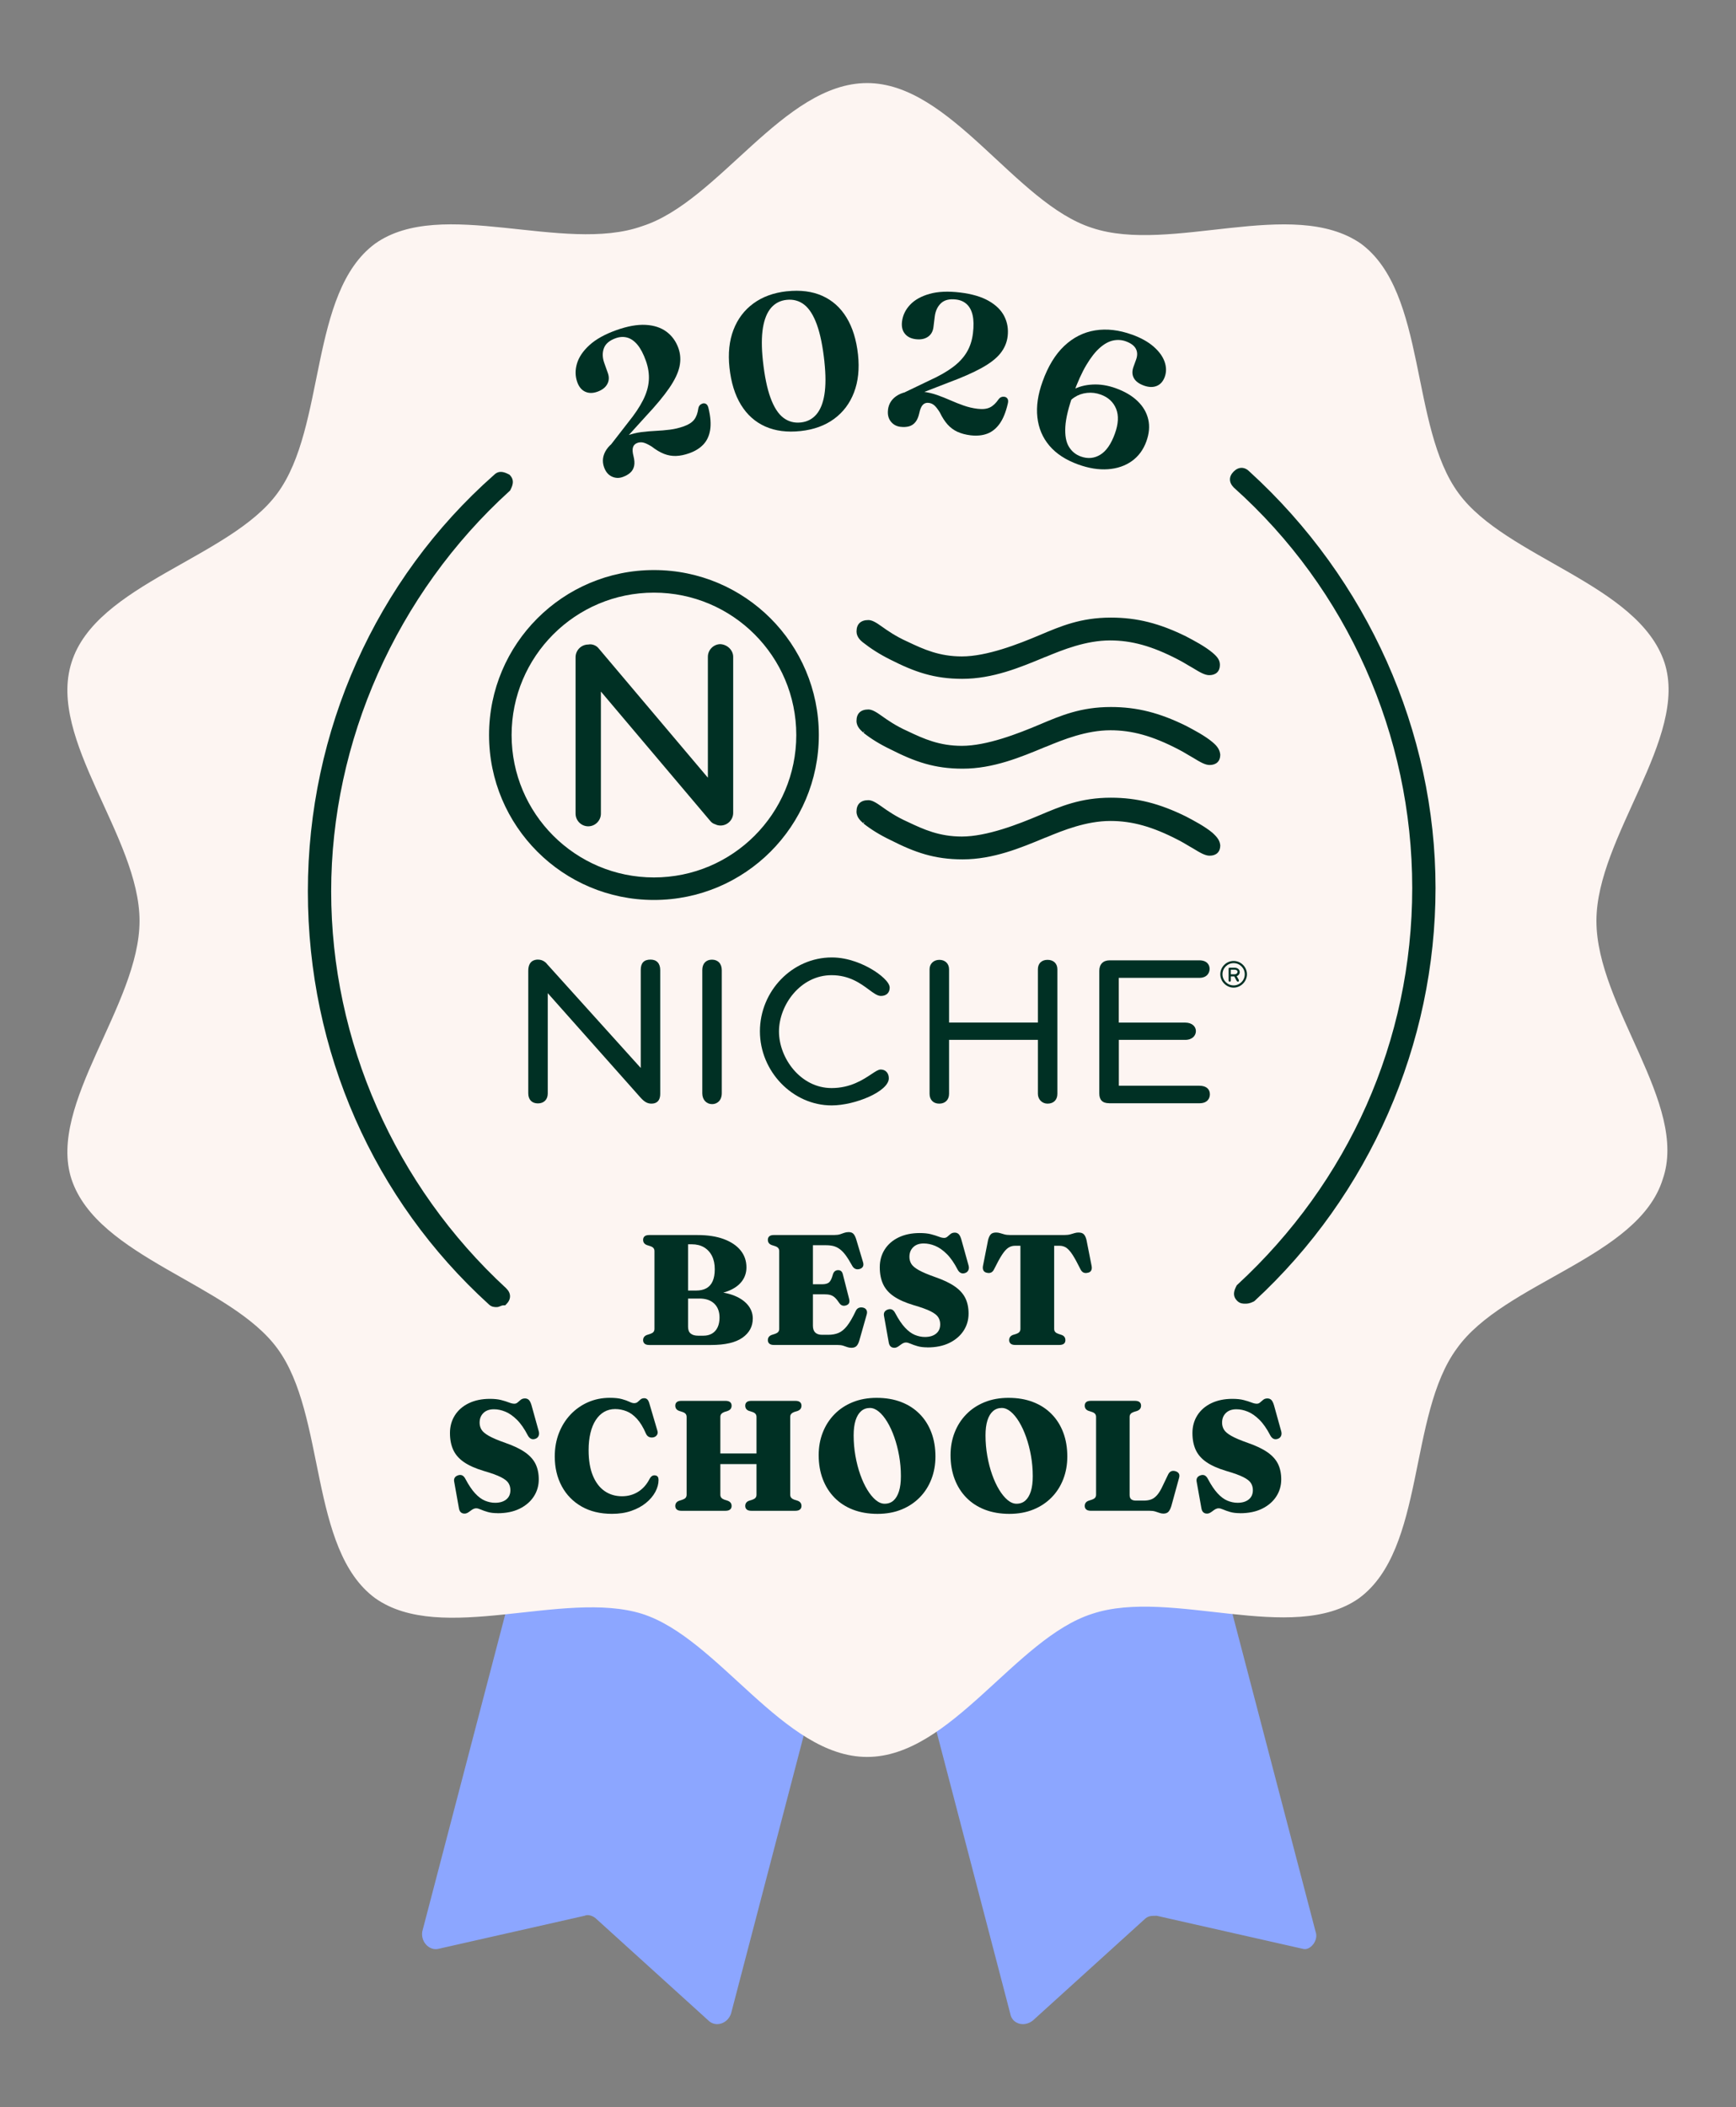 <?xml version="1.0" encoding="UTF-8"?><svg id="_2022" xmlns="http://www.w3.org/2000/svg" viewBox="0 0 572 694"><rect x="0" y="0" width="572" height="694" fill="#808080" stroke="none"/><defs><style>.cls-1{fill:#8ca6ff;}.cls-2{fill:#003024;}.cls-3{fill:#fdf5f2;}</style></defs><g id="Ribbons_royal"><path class="cls-1" d="M433.46,636.14l-77.03-294.34c-.57-2.3-2.87-4.02-5.17-3.45l-64.96,16.67-64.96-16.67c-2.3-.57-4.6.57-5.17,3.45l-77.03,294.34c-.57,3.45,2.3,6.32,5.17,5.75l48.29-10.92c1.15-.57,2.87,0,4.02,1.15l36.79,33.34c2.3,2.3,6.32,1.15,7.47-2.3l45.99-175.91,45.99,175.91c.57,3.45,4.6,4.6,7.47,2.3l36.79-33.34c1.15-1.15,2.3-1.15,4.02-1.15l48.29,10.92c2.3.57,5.17-2.87,4.02-5.75Z"/></g><g id="Salt_Shape_Sm"><path class="cls-3" d="M526.01,303.29c0-27.59,30.47-60.36,22.42-85.08-8.62-25.87-52.31-34.49-67.84-55.76-16.1-21.85-10.35-66.11-32.19-82.21-22.42-15.52-62.66,3.45-88.53-5.17-25.29-8.05-46.56-47.71-74.16-47.71s-48.86,39.09-74.16,47.14c-25.87,9.2-66.11-9.77-87.96,5.75-21.85,16.1-16.1,60.36-32.19,82.21-15.52,21.27-59.79,29.89-67.84,55.76-8.05,25.29,22.42,57.49,22.42,85.08s-30.47,60.36-22.42,85.08c8.62,25.87,52.31,34.49,67.84,55.76,16.1,21.85,10.35,66.11,32.19,82.21,21.85,15.52,62.09-2.87,87.96,5.17,25.29,8.05,46.56,47.14,74.16,47.14s48.86-39.09,74.16-47.14c25.87-8.62,66.11,10.35,87.96-5.17,21.85-16.1,16.1-60.36,32.19-82.21,15.52-21.85,59.79-29.89,67.84-55.76,8.62-24.72-21.85-56.91-21.85-85.08Z"/></g><path class="cls-2" d="M248.03,434.31c0,2.57-1.13,4.66-3.38,6.26-2.26,1.6-5.71,2.41-10.36,2.41h-20.35c-.7,0-1.21-.14-1.54-.43-.33-.28-.5-.67-.5-1.15,0-.84.43-1.42,1.28-1.73l1.12-.36c.45-.16.79-.36,1.01-.62s.33-.6.33-1.04v-25.58c0-.41-.11-.75-.33-1.01s-.55-.47-1.01-.62l-1.12-.36c-.85-.31-1.28-.89-1.28-1.73,0-.5.17-.89.5-1.17.33-.28.84-.41,1.54-.41h15.91c3.36,0,6.25.45,8.65,1.34,2.4.9,4.25,2.14,5.53,3.73s1.92,3.45,1.92,5.59c0,1.74-.52,3.29-1.55,4.63-1.04,1.35-2.55,2.4-4.53,3.17-1.99.77-4.4,1.15-7.24,1.15l1.25-1.01c2.82,0,5.29.38,7.42,1.12,2.12.75,3.78,1.8,4.96,3.14,1.18,1.35,1.78,2.91,1.78,4.68ZM230.45,427.69h-6.74v-2.64h5.64c1.36,0,2.5-.25,3.41-.76.92-.51,1.6-1.29,2.06-2.33.46-1.04.69-2.35.69-3.92,0-1.69-.3-3.15-.91-4.37-.61-1.22-1.48-2.17-2.61-2.85-1.13-.67-2.5-1.01-4.1-1.01h-1.18v27.19c0,1,.29,1.74.86,2.21.57.47,1.39.71,2.46.71h1.72c1.12,0,2.07-.24,2.87-.71.8-.47,1.41-1.16,1.83-2.06s.63-1.97.63-3.21c0-1.95-.58-3.48-1.74-4.59s-2.79-1.67-4.9-1.67Z"/><path class="cls-2" d="M253,408.34c0-.5.17-.89.5-1.17.33-.28.84-.41,1.54-.41h19.86c.75,0,1.37-.08,1.86-.23.49-.16.95-.31,1.38-.48.44-.16.93-.25,1.49-.25.7,0,1.23.2,1.59.59s.68,1.04.94,1.94l2.2,7.35c.17.55.17,1.02,0,1.4-.17.38-.51.66-.99.83-.58.19-1.09.19-1.54-.01s-.82-.57-1.1-1.13c-.75-1.36-1.45-2.48-2.09-3.35s-1.3-1.55-1.96-2.03c-.66-.48-1.35-.81-2.08-1-.72-.18-1.54-.27-2.44-.27h-4.31v26.52c0,1,.26,1.75.77,2.24.51.49,1.26.74,2.23.74h2.06c1.27,0,2.39-.2,3.37-.61s1.91-1.17,2.8-2.29c.89-1.12,1.85-2.76,2.87-4.92.23-.5.54-.84.94-1.02.4-.18.85-.23,1.36-.14.56.1.96.36,1.21.76.25.41.29.91.12,1.51l-2.4,8.46c-.24.86-.55,1.5-.93,1.91-.38.41-.95.62-1.71.62-.5,0-.96-.08-1.37-.23-.41-.16-.87-.31-1.37-.47s-1.13-.23-1.88-.23h-20.88c-.7,0-1.21-.14-1.54-.43-.33-.28-.5-.67-.5-1.15,0-.84.43-1.42,1.28-1.73l1.12-.36c.45-.16.79-.36,1.01-.62s.33-.6.33-1.01v-25.61c0-.41-.11-.75-.33-1.01s-.55-.47-1.01-.62l-1.12-.36c-.85-.31-1.28-.89-1.28-1.73ZM263.68,422.98h7.19c1.08,0,1.86-.22,2.33-.65.47-.43.87-1.26,1.2-2.48.14-.53.36-.92.67-1.16s.66-.36,1.06-.36c.84-.02,1.37.45,1.59,1.4l2.06,8.07c.14.59.13,1.05-.03,1.38-.16.34-.46.58-.92.74s-.87.18-1.25.07-.71-.37-.99-.76c-.54-.81-1.04-1.43-1.49-1.85-.45-.42-.96-.71-1.51-.87-.56-.16-1.27-.23-2.14-.23h-7.76v-3.29Z"/><path class="cls-2" d="M305.57,443.76c-1.27,0-2.36-.13-3.28-.4-.91-.27-1.67-.53-2.27-.8-.6-.27-1.09-.4-1.48-.4s-.73.09-1.04.26c-.31.17-.62.38-.92.61-.3.23-.6.44-.9.61-.3.17-.64.26-1.01.26-.49,0-.89-.14-1.21-.43s-.54-.75-.64-1.41l-1.57-8.79c-.07-.47,0-.87.21-1.2.21-.34.56-.59,1.04-.76.54-.19,1.01-.18,1.42.01.41.2.76.59,1.06,1.18,1.08,2.04,2.15,3.62,3.21,4.76,1.06,1.14,2.14,1.94,3.23,2.39s2.2.69,3.33.69c1.53,0,2.76-.36,3.67-1.09.91-.72,1.37-1.75,1.37-3.08,0-.86-.21-1.63-.64-2.32s-1.27-1.34-2.52-1.97c-1.25-.63-3.13-1.31-5.62-2.03-2.7-.81-4.86-1.77-6.49-2.88s-2.81-2.45-3.54-4.02c-.73-1.57-1.1-3.43-1.1-5.59s.54-4.13,1.62-5.83c1.08-1.7,2.61-3.03,4.58-3.98s4.3-1.44,6.96-1.44c1.46,0,2.7.13,3.71.39,1.01.26,1.86.53,2.56.8.7.28,1.29.41,1.78.41.42,0,.78-.14,1.1-.43.31-.28.65-.57,1.02-.87.37-.29.83-.44,1.38-.44.5,0,.93.16,1.27.48s.64.92.9,1.8l2.38,8.56c.16.59.13,1.1-.08,1.55-.21.45-.57.76-1.1.93-.52.17-.99.16-1.4-.05s-.74-.56-1.01-1.06c-1.13-2.19-2.33-3.92-3.59-5.17s-2.54-2.15-3.83-2.68c-1.29-.53-2.54-.79-3.76-.79-1.48,0-2.64.41-3.47,1.23-.84.82-1.25,1.88-1.25,3.2,0,.81.2,1.56.6,2.25.4.69,1.21,1.38,2.44,2.08,1.23.7,3.05,1.47,5.47,2.32,2.68.93,4.82,1.95,6.43,3.07s2.76,2.39,3.48,3.84c.71,1.45,1.07,3.15,1.07,5.1,0,2.07-.54,3.95-1.63,5.63-1.09,1.68-2.64,3.02-4.66,4.02-2.02,1-4.45,1.5-7.29,1.5Z"/><path class="cls-2" d="M332.85,406.76h17.9c.75,0,1.38-.07,1.91-.22.52-.15.99-.28,1.41-.41.42-.13.84-.19,1.28-.19.77,0,1.34.18,1.72.54.38.36.69.98.91,1.86l1.7,8.61c.12.62.07,1.13-.16,1.53-.23.4-.62.64-1.18.72-.51.12-.95.09-1.35-.09-.39-.18-.72-.54-.98-1.07-1.01-2.05-1.88-3.63-2.6-4.75-.72-1.11-1.41-1.89-2.06-2.33-.65-.44-1.4-.66-2.23-.66h-1.78v27.37c0,.41.11.75.34,1.01s.56.46.99.62l1.12.36c.84.31,1.25.89,1.25,1.73,0,1.05-.68,1.58-2.04,1.58h-14.45c-.7,0-1.21-.14-1.54-.43-.33-.28-.5-.67-.5-1.15,0-.84.42-1.42,1.25-1.73l1.15-.36c.44-.16.76-.36.98-.62s.33-.6.33-1.01v-27.37h-1.78c-.82,0-1.56.22-2.22.66-.66.44-1.35,1.22-2.08,2.33-.72,1.11-1.59,2.7-2.6,4.75-.26.54-.59.89-.98,1.07-.39.18-.84.21-1.35.09-.54-.09-.92-.33-1.15-.72-.23-.4-.29-.91-.18-1.53l1.7-8.61c.24-.88.55-1.5.93-1.86.37-.36.95-.54,1.71-.54.43,0,.86.06,1.28.19.42.13.89.27,1.41.41.52.15,1.16.22,1.91.22Z"/><path class="cls-2" d="M163.95,498.37c-1.27,0-2.36-.13-3.28-.4-.91-.27-1.67-.53-2.27-.8-.6-.27-1.09-.4-1.48-.4s-.73.09-1.04.26c-.31.17-.62.38-.92.61-.3.23-.6.44-.9.61-.3.17-.64.26-1.01.26-.49,0-.89-.14-1.21-.43s-.54-.75-.64-1.41l-1.57-8.79c-.07-.47,0-.87.21-1.2.21-.34.56-.59,1.04-.76.54-.19,1.01-.18,1.42.01.41.2.76.59,1.06,1.18,1.08,2.04,2.15,3.62,3.21,4.76,1.06,1.14,2.14,1.94,3.23,2.39s2.2.69,3.33.69c1.53,0,2.76-.36,3.67-1.09.91-.72,1.37-1.75,1.37-3.08,0-.86-.21-1.63-.64-2.32s-1.27-1.34-2.52-1.97c-1.25-.63-3.13-1.31-5.62-2.03-2.7-.81-4.86-1.77-6.49-2.88s-2.81-2.45-3.54-4.02c-.73-1.57-1.1-3.43-1.1-5.59s.54-4.13,1.62-5.83c1.08-1.7,2.61-3.03,4.58-3.98s4.3-1.44,6.96-1.44c1.46,0,2.7.13,3.71.39,1.01.26,1.86.53,2.56.8.7.28,1.29.41,1.78.41.42,0,.78-.14,1.1-.43.31-.28.65-.57,1.02-.87.37-.29.83-.44,1.38-.44.5,0,.93.16,1.27.48s.64.92.9,1.8l2.38,8.56c.16.59.13,1.1-.08,1.55-.21.45-.57.76-1.1.93-.52.17-.99.16-1.4-.05s-.74-.56-1.01-1.06c-1.13-2.19-2.33-3.92-3.59-5.17s-2.54-2.15-3.83-2.68c-1.29-.53-2.54-.79-3.76-.79-1.48,0-2.64.41-3.47,1.23-.84.82-1.25,1.88-1.25,3.2,0,.81.2,1.56.6,2.25.4.69,1.21,1.38,2.44,2.08,1.23.7,3.05,1.47,5.47,2.32,2.68.93,4.82,1.95,6.43,3.07s2.76,2.39,3.48,3.84c.71,1.45,1.07,3.15,1.07,5.1,0,2.07-.54,3.95-1.63,5.63-1.09,1.68-2.64,3.02-4.66,4.02-2.02,1-4.45,1.5-7.29,1.5Z"/><path class="cls-2" d="M216.99,487.4c0,1.33-.36,2.65-1.07,3.97-.71,1.32-1.74,2.53-3.07,3.62-1.33,1.09-2.94,1.97-4.83,2.62-1.89.66-4.02.98-6.39.98-3.87,0-7.21-.81-10.02-2.42s-4.99-3.84-6.52-6.69c-1.53-2.85-2.3-6.11-2.3-9.8,0-2.78.46-5.34,1.37-7.68.91-2.34,2.19-4.39,3.84-6.13s3.57-3.09,5.77-4.05c2.2-.96,4.58-1.44,7.15-1.44,1.66,0,3,.14,4.02.43,1.03.28,1.85.58,2.46.88.61.3,1.12.45,1.54.45.49,0,.88-.14,1.19-.41.3-.28.61-.55.93-.82s.72-.4,1.23-.4c.38,0,.71.13.98.38s.49.68.67,1.28l2.69,9.13c.14.5.08.94-.18,1.33-.26.39-.64.64-1.12.76-.54.12-1.03.08-1.48-.12-.44-.2-.79-.57-1.03-1.12-.89-2.07-1.88-3.69-2.97-4.88s-2.23-2.01-3.44-2.48-2.45-.71-3.74-.71-2.55.31-3.62.93-1.99,1.52-2.76,2.7c-.77,1.18-1.35,2.61-1.75,4.28s-.6,3.54-.6,5.61c0,3.36.47,6.17,1.41,8.43.94,2.26,2.24,3.95,3.89,5.08,1.65,1.13,3.56,1.69,5.72,1.69,1.95,0,3.71-.49,5.28-1.46,1.57-.97,2.83-2.39,3.79-4.26.28-.5.57-.83.89-1s.66-.21,1.04-.14c.37.07.63.22.78.47.16.24.24.56.24.96Z"/><path class="cls-2" d="M237.35,492.29c0,.41.11.75.34,1.01s.55.46.97.62l1.12.36c.85.31,1.28.89,1.28,1.73,0,.48-.17.87-.5,1.15s-.84.43-1.54.43h-14.48c-.7,0-1.21-.14-1.54-.43-.33-.28-.5-.67-.5-1.15,0-.84.43-1.42,1.28-1.73l1.12-.36c.45-.16.79-.36,1.01-.62s.33-.6.33-1.01v-25.61c0-.41-.11-.75-.33-1.01s-.55-.47-1.01-.62l-1.12-.36c-.85-.31-1.28-.89-1.28-1.73,0-.5.17-.89.5-1.17.33-.28.84-.41,1.54-.41h14.48c.7,0,1.21.14,1.54.41.33.28.5.67.5,1.17,0,.84-.43,1.42-1.28,1.73l-1.12.36c-.42.16-.74.36-.97.62s-.34.59-.34,1.01v25.61ZM230.89,478.71h22.21v3.49h-22.21v-3.49ZM260.37,492.29c0,.41.11.75.34,1.01.23.26.55.46.97.62l1.15.36c.84.31,1.25.89,1.25,1.73,0,.48-.17.87-.5,1.15-.33.28-.85.43-1.54.43h-14.45c-.7,0-1.21-.14-1.54-.43-.33-.28-.5-.67-.5-1.15,0-.84.42-1.42,1.25-1.73l1.15-.36c.44-.16.76-.36.98-.62s.33-.6.33-1.01v-25.61c0-.41-.11-.75-.33-1.01s-.54-.47-.98-.62l-1.15-.36c-.84-.31-1.25-.89-1.25-1.73,0-.5.17-.89.5-1.17.33-.28.84-.41,1.54-.41h14.45c.7,0,1.21.14,1.54.41.33.28.5.67.5,1.17,0,.84-.42,1.42-1.25,1.73l-1.15.36c-.42.16-.74.36-.97.62-.23.26-.34.59-.34,1.01v25.61Z"/><path class="cls-2" d="M288.87,460.39c3,0,5.69.46,8.07,1.38,2.39.92,4.42,2.24,6.1,3.95,1.68,1.71,2.96,3.74,3.85,6.11.89,2.36,1.33,4.99,1.33,7.89,0,2.66-.44,5.13-1.32,7.42-.88,2.29-2.15,4.3-3.82,6.01s-3.67,3.05-6.02,4.01-5,1.44-7.94,1.44-5.66-.46-8.05-1.38c-2.39-.92-4.42-2.24-6.1-3.95-1.68-1.71-2.97-3.75-3.87-6.12-.9-2.37-1.35-5.01-1.35-7.9,0-2.66.44-5.13,1.33-7.41.89-2.29,2.16-4.29,3.83-6,1.66-1.72,3.67-3.05,6.02-4.01s4.99-1.44,7.92-1.44ZM296.84,486.21c0-2.31-.2-4.56-.59-6.75-.39-2.19-.92-4.23-1.59-6.13-.67-1.9-1.44-3.57-2.31-5.01-.87-1.44-1.79-2.56-2.77-3.38-.98-.81-1.96-1.22-2.95-1.22-1.13,0-2.1.35-2.9,1.05-.8.7-1.41,1.72-1.83,3.05-.42,1.34-.63,2.98-.63,4.93,0,2.31.2,4.57.59,6.77.39,2.2.92,4.25,1.59,6.14.67,1.9,1.44,3.56,2.31,4.99s1.79,2.56,2.77,3.38,1.96,1.23,2.95,1.23c1.17,0,2.14-.35,2.93-1.05.78-.7,1.38-1.72,1.8-3.05.42-1.34.63-2.99.63-4.95Z"/><path class="cls-2" d="M332.32,460.39c3,0,5.69.46,8.07,1.38,2.39.92,4.42,2.24,6.1,3.95,1.68,1.71,2.96,3.74,3.85,6.11.89,2.36,1.33,4.99,1.33,7.89,0,2.66-.44,5.13-1.32,7.42-.88,2.29-2.15,4.3-3.82,6.01s-3.67,3.05-6.02,4.01-5,1.44-7.94,1.44-5.66-.46-8.05-1.38c-2.39-.92-4.42-2.24-6.1-3.95-1.68-1.71-2.97-3.75-3.87-6.12-.9-2.37-1.35-5.01-1.35-7.9,0-2.66.44-5.13,1.33-7.41.89-2.29,2.16-4.29,3.83-6,1.66-1.72,3.67-3.05,6.02-4.01s4.99-1.44,7.92-1.44ZM340.29,486.21c0-2.31-.2-4.56-.59-6.75-.39-2.19-.92-4.23-1.59-6.13-.67-1.9-1.44-3.57-2.31-5.01-.87-1.44-1.79-2.56-2.77-3.38-.98-.81-1.96-1.22-2.95-1.22-1.13,0-2.1.35-2.9,1.05-.8.7-1.41,1.72-1.83,3.05-.42,1.34-.63,2.98-.63,4.93,0,2.31.2,4.57.59,6.77.39,2.2.92,4.25,1.59,6.14.67,1.9,1.44,3.56,2.31,4.99s1.79,2.56,2.77,3.38,1.96,1.23,2.95,1.23c1.17,0,2.14-.35,2.93-1.05.78-.7,1.38-1.72,1.8-3.05.42-1.34.63-2.99.63-4.95Z"/><path class="cls-2" d="M374.65,464.69l-1.12.36c-.44.16-.77.36-.99.62s-.34.59-.34,1.01v25.66c0,.69.18,1.18.54,1.46.36.29.88.43,1.55.43h2.59c.92,0,1.73-.13,2.43-.39.7-.26,1.35-.74,1.96-1.44.61-.7,1.23-1.72,1.85-3.07l1.75-3.65c.26-.55.6-.92,1.01-1.1.41-.18.88-.19,1.4-.04.54.16.92.41,1.14.78.22.36.24.84.07,1.45l-2.53,9.21c-.26.86-.58,1.5-.95,1.91-.37.41-.94.62-1.68.62-.44,0-.86-.08-1.28-.23s-.89-.31-1.42-.47-1.17-.23-1.92-.23h-19.26c-.7,0-1.21-.14-1.54-.43-.33-.28-.5-.67-.5-1.15,0-.84.43-1.42,1.28-1.73l1.12-.36c.45-.16.79-.36,1.01-.62s.33-.6.33-1.01v-25.61c0-.41-.11-.75-.33-1.01s-.55-.47-1.01-.62l-1.12-.36c-.85-.31-1.28-.89-1.28-1.73,0-.5.17-.89.5-1.17.33-.28.84-.41,1.54-.41h14.48c.7,0,1.21.14,1.54.41.33.28.5.67.5,1.17,0,.84-.43,1.42-1.28,1.73Z"/><path class="cls-2" d="M408.59,498.37c-1.27,0-2.36-.13-3.28-.4-.91-.27-1.67-.53-2.27-.8-.6-.27-1.09-.4-1.48-.4s-.73.09-1.04.26c-.31.17-.62.38-.92.61-.3.23-.6.44-.9.61-.3.17-.64.26-1.01.26-.49,0-.89-.14-1.21-.43s-.54-.75-.64-1.41l-1.57-8.79c-.07-.47,0-.87.21-1.2.21-.34.56-.59,1.04-.76.54-.19,1.01-.18,1.42.01.41.2.76.59,1.06,1.18,1.08,2.04,2.15,3.62,3.21,4.76,1.06,1.14,2.14,1.94,3.23,2.39s2.2.69,3.33.69c1.53,0,2.76-.36,3.67-1.09.91-.72,1.37-1.75,1.37-3.08,0-.86-.21-1.63-.64-2.32s-1.27-1.34-2.52-1.97c-1.25-.63-3.13-1.31-5.62-2.03-2.7-.81-4.86-1.77-6.49-2.88s-2.81-2.45-3.54-4.02c-.73-1.57-1.1-3.43-1.1-5.59s.54-4.13,1.62-5.83c1.08-1.7,2.61-3.03,4.58-3.98s4.3-1.44,6.96-1.44c1.46,0,2.7.13,3.71.39,1.01.26,1.86.53,2.56.8.7.28,1.29.41,1.78.41.42,0,.78-.14,1.1-.43.31-.28.65-.57,1.02-.87.37-.29.83-.44,1.38-.44.5,0,.93.16,1.27.48s.64.92.9,1.8l2.38,8.56c.16.59.13,1.1-.08,1.55-.21.45-.57.76-1.1.93-.52.17-.99.16-1.4-.05s-.74-.56-1.01-1.06c-1.13-2.19-2.33-3.92-3.59-5.17s-2.54-2.15-3.83-2.68c-1.29-.53-2.54-.79-3.76-.79-1.48,0-2.64.41-3.47,1.23-.84.82-1.25,1.88-1.25,3.2,0,.81.2,1.56.6,2.25.4.69,1.21,1.38,2.44,2.08,1.23.7,3.05,1.47,5.47,2.32,2.68.93,4.82,1.95,6.43,3.07s2.76,2.39,3.48,3.84c.71,1.45,1.07,3.15,1.07,5.1,0,2.07-.54,3.95-1.63,5.63-1.09,1.68-2.64,3.02-4.66,4.02-2.02,1-4.45,1.5-7.29,1.5Z"/><path class="cls-2" d="M202.83,148.06l-2.25-.71,6.45-8.31c2.09-2.58,3.7-4.98,4.83-7.21,1.13-2.23,1.77-4.39,1.92-6.49.15-2.1-.17-4.26-.96-6.49-.81-2.28-1.74-4.05-2.77-5.29-1.03-1.24-2.16-2.03-3.37-2.37-1.21-.34-2.48-.27-3.79.19-2.07.74-3.38,1.85-3.92,3.33-.54,1.48-.49,3.1.14,4.87l1.16,3.25c.49,1.37.42,2.61-.2,3.71-.62,1.11-1.7,1.93-3.24,2.48-1.49.53-2.83.53-4.01-.01-1.18-.54-2.06-1.59-2.62-3.16-.69-1.95-.72-3.98-.09-6.11.63-2.13,2.01-4.16,4.13-6.09,2.12-1.93,5.07-3.57,8.83-4.91,3.67-1.31,6.89-1.89,9.66-1.74,2.77.15,5.05.9,6.87,2.25,1.81,1.35,3.12,3.15,3.93,5.41.69,1.95.81,3.97.36,6.07s-1.58,4.46-3.38,7.08-4.35,5.7-7.66,9.23l-10,11.02ZM199.04,153.91c-.72-2.02-.45-3.99.82-5.88,1.27-1.9,3.53-3.42,6.78-4.58,1.58-.56,3.16-.94,4.73-1.14,1.58-.19,3.14-.33,4.7-.4s3.11-.21,4.66-.4,3.08-.56,4.6-1.1c1.58-.56,2.72-1.3,3.41-2.21.69-.91,1.14-2.13,1.35-3.65.08-.48.25-.84.51-1.11.26-.26.57-.44.93-.55.44-.11.83-.04,1.18.2s.6.72.75,1.43c.67,2.78.84,5.14.53,7.08-.31,1.94-1.05,3.53-2.21,4.77s-2.71,2.21-4.65,2.9c-1.54.55-2.99.85-4.35.9-1.36.05-2.69-.18-3.99-.69s-2.66-1.32-4.08-2.42c-1.16-.71-2.07-1.14-2.74-1.29-.67-.15-1.32-.12-1.94.1-.76.27-1.25.75-1.46,1.45-.22.69-.16,1.68.18,2.97.31,1.23.38,2.29.19,3.17s-.6,1.62-1.25,2.21-1.48,1.06-2.5,1.43c-1.25.45-2.45.39-3.61-.15-1.16-.55-2-1.56-2.53-3.03Z"/><path class="cls-2" d="M259.27,95.94c4.47-.48,8.36.02,11.67,1.5,3.31,1.48,5.97,3.85,7.97,7.12s3.27,7.35,3.8,12.23c.5,4.69.07,8.85-1.32,12.46-1.38,3.62-3.57,6.52-6.57,8.72-3,2.2-6.67,3.53-11.02,4-4.44.48-8.33-.02-11.65-1.5-3.32-1.48-5.98-3.85-7.99-7.12-2.01-3.27-3.27-7.35-3.8-12.23-.51-4.71-.07-8.88,1.31-12.48s3.58-6.51,6.59-8.71,6.68-3.53,11-4ZM271.65,119.19c-.55-5.11-1.38-9.21-2.5-12.29s-2.51-5.27-4.17-6.56c-1.66-1.29-3.6-1.82-5.81-1.58-2.07.22-3.76,1.09-5.09,2.61-1.32,1.52-2.22,3.72-2.7,6.6-.47,2.88-.48,6.47-.02,10.77.55,5.11,1.39,9.21,2.52,12.29s2.53,5.26,4.2,6.54c1.67,1.28,3.6,1.81,5.79,1.57,2.07-.22,3.76-1.09,5.09-2.61,1.32-1.52,2.22-3.72,2.68-6.6.46-2.88.46-6.46,0-10.73Z"/><path class="cls-2" d="M292.58,134.97c.26-2.13,1.38-3.77,3.36-4.89,1.98-1.13,4.69-1.48,8.12-1.07,1.67.2,3.25.57,4.74,1.1s2.96,1.11,4.38,1.74c1.42.63,2.87,1.2,4.35,1.72,1.47.52,3.01.88,4.6,1.07,1.67.2,3.01.05,4.04-.45,1.03-.5,1.97-1.39,2.84-2.66.29-.39.6-.64.95-.76.35-.12.71-.14,1.08-.08.44.1.76.33.97.71.21.38.22.91.04,1.61-.65,2.79-1.55,4.98-2.69,6.57-1.15,1.59-2.52,2.68-4.11,3.27-1.6.59-3.42.76-5.46.52-1.62-.2-3.05-.58-4.29-1.14-1.24-.57-2.33-1.37-3.26-2.4-.93-1.04-1.79-2.37-2.57-3.99-.72-1.15-1.34-1.94-1.87-2.38-.53-.44-1.12-.69-1.78-.77-.8-.1-1.45.12-1.95.64s-.9,1.44-1.17,2.74c-.27,1.24-.69,2.21-1.25,2.92s-1.26,1.18-2.1,1.42c-.84.24-1.8.29-2.88.16-1.32-.16-2.37-.75-3.16-1.75-.79-1.01-1.1-2.29-.91-3.84ZM298.58,131.43l-1.69-1.64,9.49-4.55c3.02-1.37,5.54-2.8,7.54-4.29,2-1.49,3.54-3.14,4.62-4.95,1.08-1.81,1.76-3.89,2.04-6.23.29-2.41.25-4.4-.11-5.97s-1.02-2.78-1.95-3.63c-.93-.85-2.09-1.35-3.48-1.52-2.18-.27-3.85.14-4.99,1.22-1.14,1.08-1.83,2.55-2.06,4.42l-.42,3.42c-.17,1.44-.79,2.52-1.84,3.23-1.05.71-2.39.97-4.01.77-1.57-.19-2.77-.79-3.58-1.81-.82-1.01-1.13-2.34-.93-4,.25-2.05,1.13-3.89,2.65-5.51s3.66-2.82,6.42-3.6c2.76-.78,6.13-.93,10.09-.45,3.87.47,7.01,1.39,9.42,2.77,2.41,1.38,4.12,3.07,5.13,5.08s1.38,4.21,1.09,6.6c-.25,2.05-1.05,3.91-2.39,5.59s-3.41,3.28-6.2,4.82-6.44,3.15-10.98,4.83l-13.87,5.38Z"/><path class="cls-2" d="M373.01,110.21c2.96,1.07,5.33,2.4,7.12,3.97s2.99,3.23,3.6,4.97c.6,1.73.62,3.38.06,4.95-.55,1.51-1.43,2.51-2.65,3.01-1.22.5-2.64.46-4.24-.12-1.62-.59-2.73-1.41-3.31-2.48s-.62-2.3-.11-3.71l.85-2.35c.49-1.35.47-2.54-.07-3.57-.53-1.03-1.64-1.86-3.33-2.47-1.31-.47-2.69-.56-4.13-.27-1.44.3-2.91,1.09-4.39,2.39-1.49,1.3-2.97,3.18-4.44,5.64s-2.9,5.61-4.29,9.46c-1.61,4.46-2.5,8.11-2.66,10.94-.16,2.83.23,5.02,1.17,6.56.94,1.54,2.24,2.61,3.91,3.21,2.29.83,4.43.64,6.41-.56,1.98-1.2,3.59-3.51,4.83-6.94,1.18-3.25,1.31-5.99.41-8.21-.91-2.22-2.59-3.78-5.06-4.67-1.49-.54-3-.73-4.53-.56-1.53.16-2.91.65-4.15,1.46-1.24.81-2.18,1.9-2.83,3.28l-1.65-1.47c.75-1.79,2.05-3.21,3.9-4.25s4.02-1.64,6.53-1.77c2.5-.14,5.08.27,7.72,1.23,2.96,1.07,5.34,2.48,7.16,4.24,1.82,1.76,2.98,3.76,3.5,6.01.52,2.25.31,4.66-.62,7.24-1,2.77-2.61,4.94-4.8,6.5-2.2,1.56-4.82,2.45-7.85,2.67-3.04.22-6.32-.3-9.86-1.58-4.05-1.47-7.19-3.52-9.44-6.17-2.25-2.65-3.57-5.78-3.96-9.37-.4-3.59.17-7.5,1.7-11.73,1.8-5.04,4.19-8.96,7.16-11.76s6.37-4.51,10.19-5.12c3.82-.61,7.87-.14,12.16,1.41Z"/><path class="cls-2" d="M167.81,156.31l-.18-.09c-1.16-.58-3.1-1.55-4.83.18-39,34.41-61.36,84.41-61.36,137.18s21.73,101.57,59.58,135.98c.94.94,1.94.94,2.61.94.49,0,.88-.16,1.23-.31.34-.14.64-.27,1.07-.27h.52l.37-.37c.82-.81,1.23-1.69,1.23-2.61s-.41-1.79-1.27-2.64c-36.64-33.78-57.66-81.43-57.66-130.73s21.43-97.95,58.8-131.87l.17-.16.1-.21c.58-1.16,1.55-3.1-.23-4.89l-.14-.14Z"/><path class="cls-2" d="M411.7,155.31c-1.63-1.63-3.59-1.63-5.22,0-1.63,1.63-1.63,3.58.05,5.27,37.37,33.4,58.79,81.47,58.79,131.86s-21.02,96.95-57.66,130.73l-.17.16-.1.21c-.58,1.16-1.55,3.1.24,4.89.94.94,1.94.94,2.61.94s1.45,0,2.86-.71l.29-.2c37.89-34.97,59.61-84.55,59.61-136.01s-22.36-101.68-61.3-137.13Z"/><path class="cls-2" d="M214.72,363.49c-1.37,0-2.36-.54-3.67-1.99l-30.57-34.4v33.07c0,1.97-1.27,3.24-3.24,3.24s-3.18-1.21-3.18-3.32v-40.36c0-3.2,1.99-3.68,3.18-3.68,1.86,0,2.86,1.26,3.05,1.52l30.83,34.17v-32.3c0-2.28,1.06-3.39,3.24-3.39,2.02,0,3.18,1.26,3.18,3.46v40.73c0,2.83-1.76,3.24-2.81,3.24h0Z"/><path class="cls-2" d="M214.35,316.64c-2.02,0-2.66,1.01-2.66,2.8v33.82l-31.88-35.33s-.86-1.3-2.59-1.3c-1.94,0-2.59,1.3-2.59,3.09v40.36c0,1.87,1.01,2.74,2.59,2.74,1.44,0,2.66-.79,2.66-2.66v-34.61l31.59,35.54c1.3,1.44,2.16,1.8,3.24,1.8,1.22,0,2.23-.58,2.23-2.66v-40.73c0-1.87-.86-2.88-2.59-2.88v.02Z"/><path class="cls-2" d="M234.64,363.64c-1.91,0-3.24-1.46-3.24-3.53v-40.65c0-2.09,1.22-3.39,3.18-3.39s3.24,1.3,3.24,3.46v40.51c0,2.49-1.59,3.61-3.18,3.61h0Z"/><path class="cls-2" d="M234.57,316.64c-1.51,0-2.59.93-2.59,2.8v40.65c0,1.65,1.01,2.95,2.66,2.95,1.44,0,2.59-1.01,2.59-3.02v-40.51c0-2.08-1.22-2.88-2.66-2.88h0Z"/><path class="cls-2" d="M274,364.07c-12.8,0-23.61-11.17-23.61-24.4s10.62-24.33,23.69-24.33c5.63,0,10.56,2.37,12.99,3.79,3.02,1.75,6.08,4.34,6.08,6.15,0,1.69-1.11,2.74-2.89,2.74-1.15,0-2.37-.91-3.92-2.05-2.73-2.02-6.46-4.79-12.34-4.79-10.22,0-17.33,9.78-17.33,18.55s7.12,18.63,17.33,18.63c6.23,0,10.41-2.78,13.18-4.62,1.36-.9,2.25-1.49,3.01-1.49,1.6,0,2.67,1.16,2.67,2.89,0,4.31-11.07,8.93-18.86,8.93h0Z"/><path class="cls-2" d="M290.19,352.84c-1.87,0-6.9,6.12-16.19,6.12-10.15,0-17.92-9.57-17.92-19.21,0-11.59,9.57-19.14,17.92-19.14,9.35,0,13.53,6.84,16.26,6.84,1.51,0,2.3-.86,2.3-2.16,0-2.59-9.28-9.35-18.49-9.35-13.45,0-23.1,11.3-23.1,23.74,0,13.53,11.01,23.82,23.02,23.82,9.28,0,18.27-5.25,18.27-8.34,0-1.44-.86-2.3-2.08-2.3h0Z"/><path class="cls-2" d="M345.16,363.49c-1.81,0-3.18-1.4-3.18-3.24v-17.76h-29.27v17.76c0,1.97-1.27,3.24-3.24,3.24s-3.18-1.27-3.18-3.24v-41.02c0-1.83,1.34-3.1,3.24-3.1s3.18,1.28,3.18,3.1v17.55h29.27v-17.55c0-1.91,1.22-3.1,3.18-3.1s3.24,1.22,3.24,3.1v41.02c0,2-1.25,3.24-3.24,3.24Z"/><path class="cls-2" d="M345.16,316.72c-1.8,0-2.59,1.08-2.59,2.52v18.13h-30.44v-18.13c0-1.44-1.01-2.52-2.59-2.52s-2.66.93-2.66,2.52v41.02c0,1.51.86,2.66,2.59,2.66s2.66-1.08,2.66-2.66v-18.35h30.44v18.35c0,1.44,1.01,2.66,2.59,2.66,1.8,0,2.66-1.08,2.66-2.66v-41.02c0-1.44-.86-2.52-2.66-2.52Z"/><path class="cls-2" d="M365.45,363.35c-2.19,0-3.24-1.06-3.24-3.24v-40.36c0-2.17,1.27-3.46,3.39-3.46h29.57c2.5,0,3.39,1.46,3.39,2.81s-.89,2.96-3.39,2.96h-26.54v14.73h21.8c2.49,0,3.61,1.41,3.61,2.81s-1.11,2.89-3.53,2.89h-21.86v15.1h26.54c2.17,0,3.46,1.05,3.46,2.81,0,1.43-.89,2.96-3.39,2.96h-29.8Z"/><path class="cls-2" d="M395.17,358.16h-27.12v-16.26h22.45c2.08,0,2.95-1.22,2.95-2.3,0-1.22-1.01-2.23-3.02-2.23h-22.38v-15.9h27.12c2.08,0,2.8-1.22,2.8-2.37s-.72-2.23-2.8-2.23h-29.57c-1.8,0-2.8,1.01-2.8,2.88v40.36c0,1.65.58,2.66,2.66,2.66h29.79c2.08,0,2.8-1.15,2.8-2.37,0-1.36-.93-2.23-2.88-2.23h0Z"/><path class="cls-2" d="M406.76,320.88h-1.22v-1.51h1.22c.58,0,1.01.29,1.01.72-.07.43-.36.79-1.01.79ZM408.48,320.16c0-.86-.72-1.44-1.65-1.44h-1.65c-.29,0-.36.14-.36.36v3.81c0,.29.14.43.36.43s.36-.14.36-.43v-1.3h1.15l.72,1.36s.21.36.43.36c.29,0,.36-.14.36-.36s-.14-.43-.14-.43l-.58-1.01c.72-.29,1.01-.86,1.01-1.36h0Z"/><path class="cls-2" d="M406.47,324.55c-2.02,0-3.67-1.65-3.67-3.67s1.65-3.67,3.67-3.67,3.67,1.65,3.67,3.67-1.65,3.67-3.67,3.67ZM406.47,316.5c-2.45,0-4.39,2.02-4.39,4.39s2.02,4.39,4.39,4.39,4.39-2.02,4.39-4.39-1.94-4.39-4.39-4.39Z"/><path class="cls-2" d="M215.47,187.75c-30,0-54.33,24.33-54.33,54.33s24.32,54.33,54.33,54.33,54.33-24.32,54.33-54.33-24.32-54.33-54.33-54.33h0ZM215.47,288.99c-25.9,0-46.9-21-46.9-46.9s21-46.9,46.9-46.9,46.9,21,46.9,46.9-21,46.9-46.9,46.9Z"/><path class="cls-2" d="M399.52,244.43c-2.56-2.15-6.19-4.03-8.74-5.38-8.74-4.3-16.15-6.19-24.75-6.19-9.95,0-16.54,2.83-23.54,5.79-7,2.96-17.36,7-25.56,7-7.4,0-12.51-2.29-17.89-4.85-3.91-1.75-6.59-3.63-8.48-4.98-1.88-1.35-3.23-2.15-4.44-2.15-2.56,0-3.91,1.35-3.91,3.77,0,2.02,1.62,3.23,2.15,3.77l.54-.41-.41.54c2.56,2.02,5.38,3.77,9.01,5.51,7.94,4.03,14.39,6.32,23.68,6.32,10.09,0,19.1-3.77,27.18-7.13l.41-.14c5.51-2.29,13.18-5.38,21.12-5.38,7.13,0,13.86,1.88,22.19,6.19,1.88.94,3.5,2.02,4.98,2.83,2.42,1.48,4.03,2.42,5.51,2.42,2.15,0,3.5-1.21,3.5-3.36-.14-1.62-.94-2.83-2.56-4.17h0Z"/><path class="cls-2" d="M399.52,274.3c-2.56-2.15-6.19-4.03-8.74-5.38-8.74-4.3-16.15-6.19-24.75-6.19-9.95,0-16.54,2.83-23.54,5.79-7,2.96-17.36,7-25.56,7-7.4,0-12.51-2.29-17.89-4.85-3.91-1.75-6.59-3.63-8.48-4.98-1.88-1.35-3.23-2.15-4.44-2.15-2.56,0-3.91,1.35-3.91,3.77,0,2.02,1.62,3.23,2.15,3.77l.54-.41-.41.54c2.56,2.02,5.38,3.77,9.01,5.51,7.94,4.03,14.39,6.32,23.68,6.32,10.09,0,19.1-3.77,27.18-7.13l.41-.14c5.51-2.29,13.18-5.38,21.12-5.38,7.13,0,13.86,1.88,22.19,6.19,1.88.94,3.5,2.02,4.98,2.83,2.42,1.48,4.03,2.42,5.51,2.42,2.15,0,3.5-1.21,3.5-3.36-.14-1.62-.94-2.69-2.56-4.17h0Z"/><path class="cls-2" d="M284.37,211.61l.54-.41-.54.41c2.56,2.02,5.51,3.91,9.01,5.65,7.94,4.03,14.39,6.32,23.68,6.32,10.09,0,19.1-3.77,27.18-7.13l.41-.14c5.51-2.29,13.18-5.38,21.12-5.38,7.13,0,13.86,1.88,22.19,6.19,1.88.94,3.5,2.02,4.98,2.83,2.42,1.48,4.03,2.42,5.51,2.42,2.15,0,3.5-1.21,3.5-3.36,0-1.48-.67-2.56-2.42-4.03-2.56-2.15-6.19-4.03-8.74-5.38-8.74-4.3-16.15-6.19-24.75-6.19-9.95,0-16.54,2.83-23.54,5.79-7,2.96-17.36,7-25.56,7-7.4,0-12.51-2.29-17.89-4.85-3.91-1.75-6.59-3.63-8.48-4.98-1.88-1.35-3.23-2.15-4.44-2.15-2.56,0-3.91,1.35-3.91,3.77,0,1.88,1.48,3.09,2.15,3.63h0Z"/><path class="cls-2" d="M237.41,212.15h0c-2.29,0-4.17,1.88-4.17,4.17v39.82l-35.92-42.51c-.8-1.08-2.29-1.62-3.5-1.35-2.29,0-4.17,1.88-4.17,4.17v51.53c0,2.29,1.88,4.17,4.17,4.17s4.17-1.88,4.17-4.17v-40.22l36.05,42.64c.41.54,1.08.94,1.62,1.08.54.27,1.08.41,1.75.41,2.29,0,4.17-1.88,4.17-4.17v-51.39c0-2.15-1.88-4.03-4.17-4.17h0Z"/></svg>